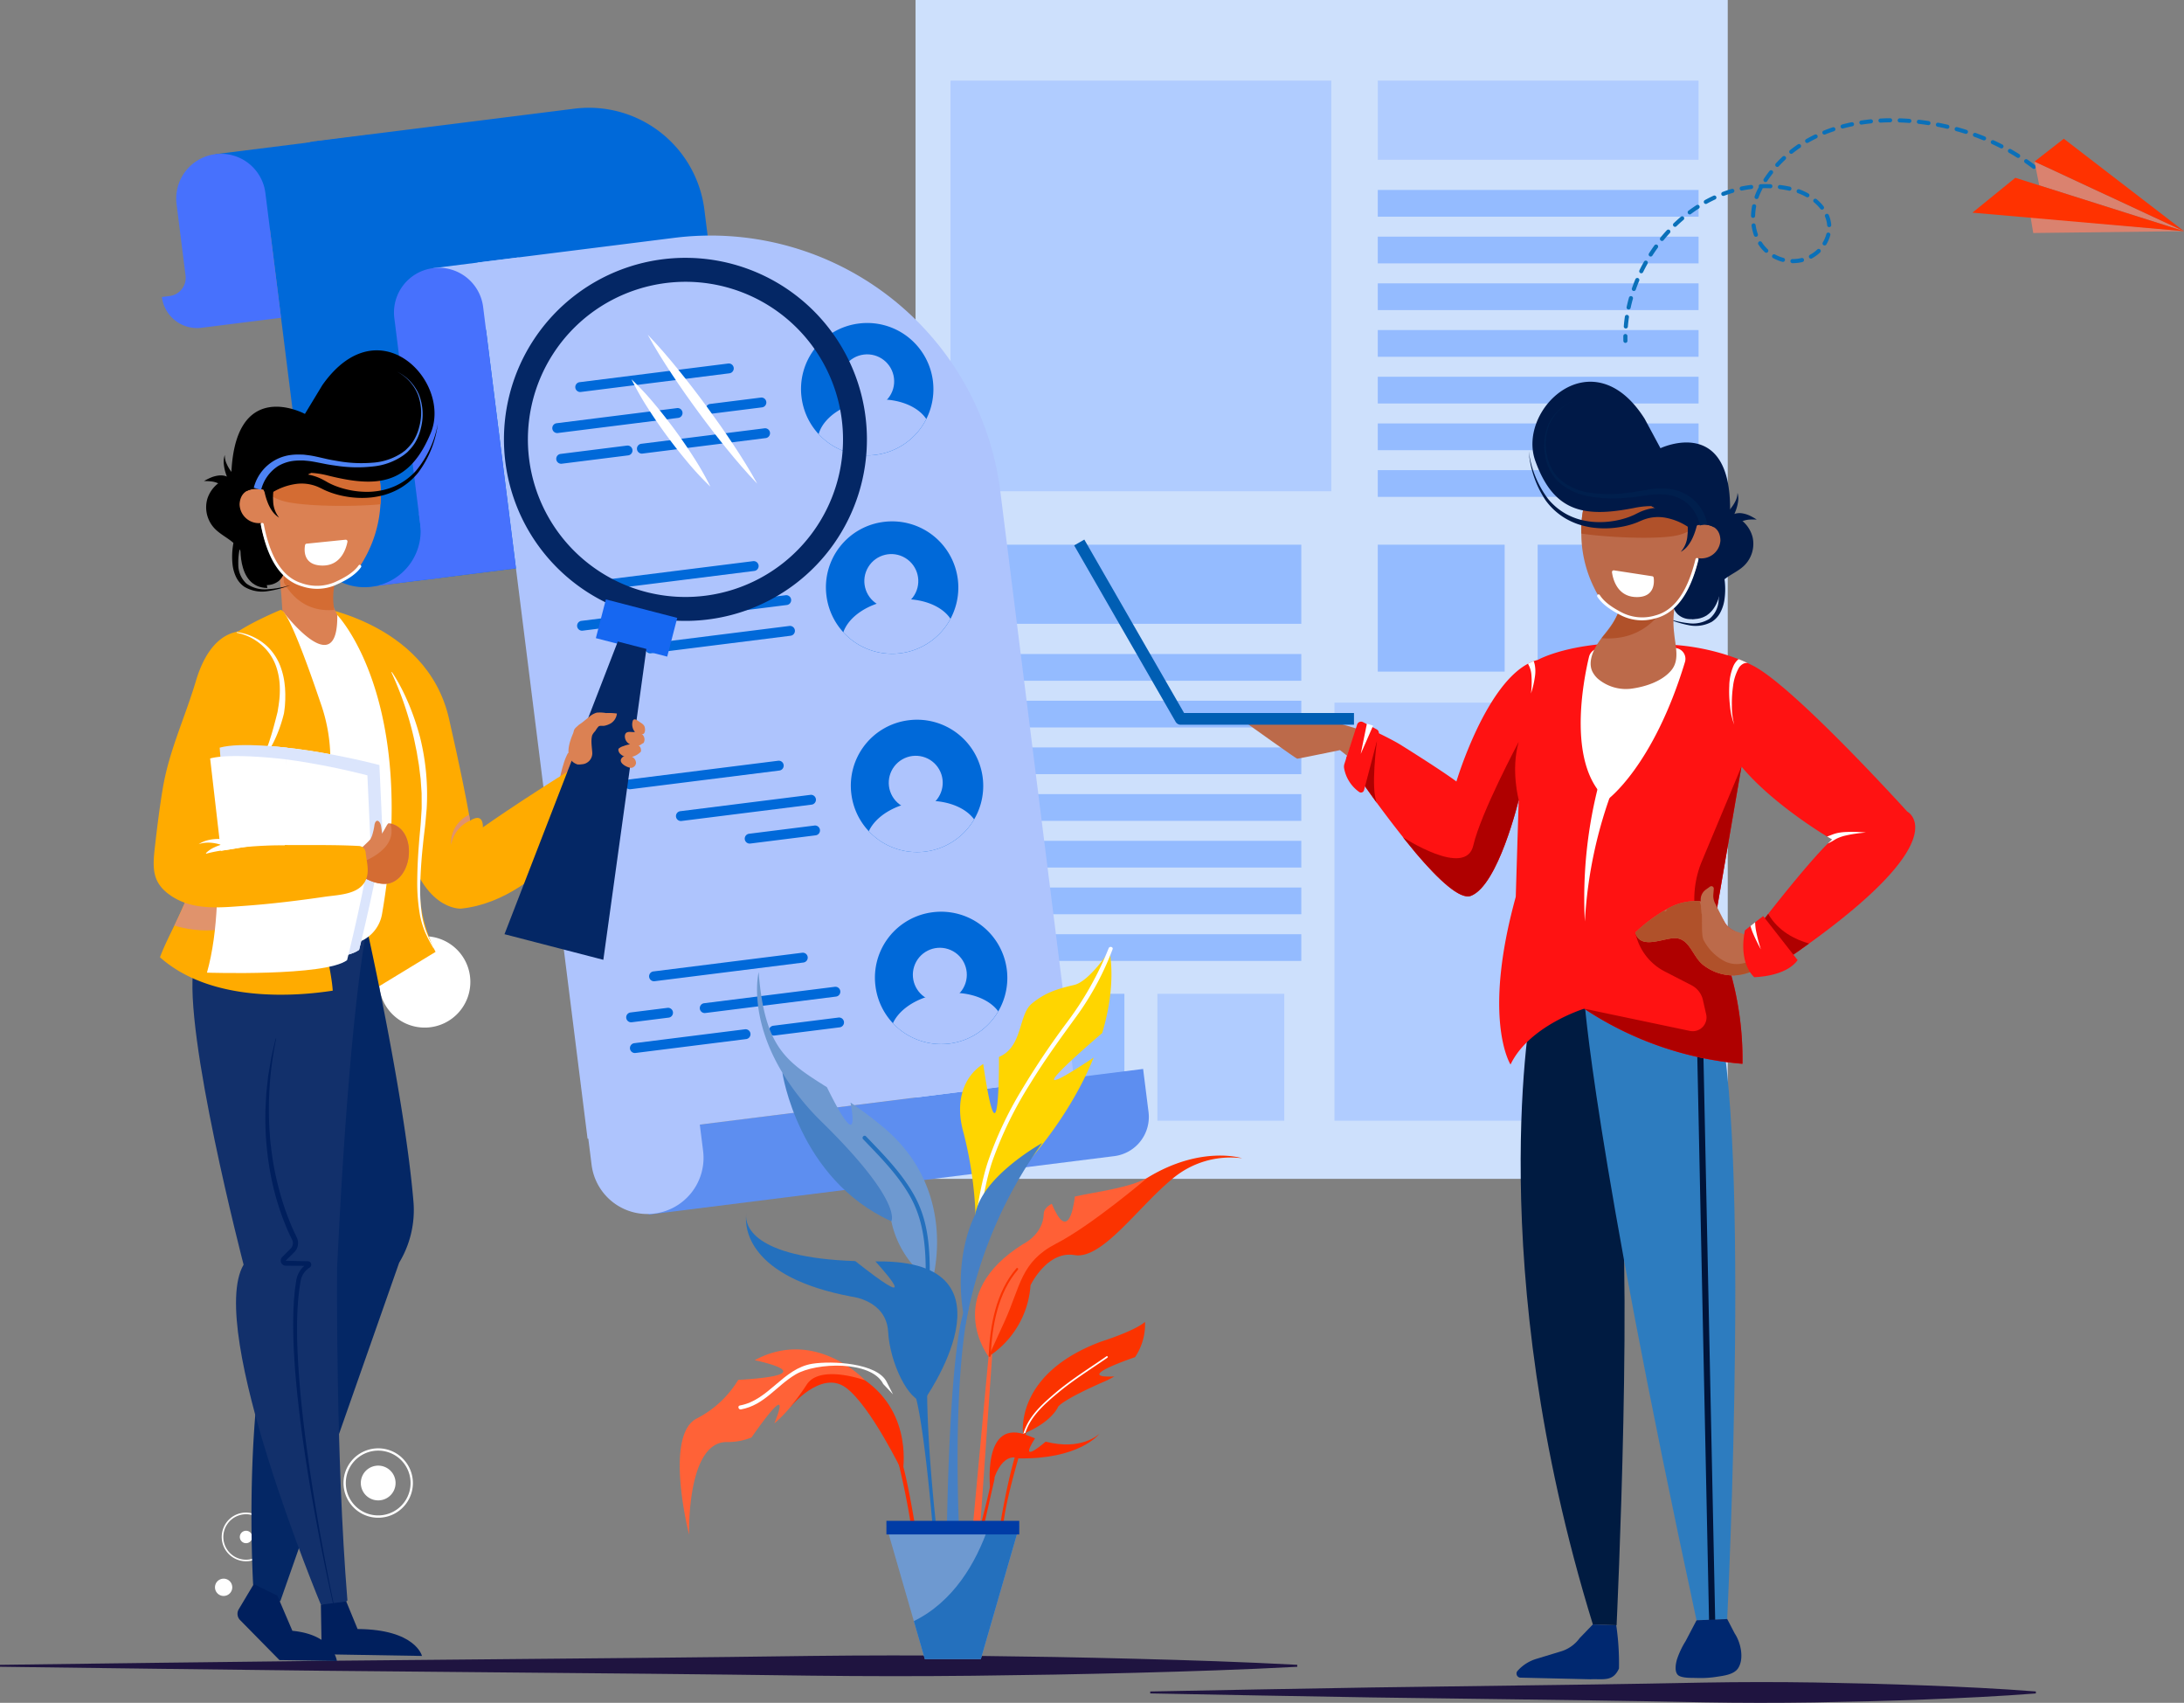 <svg xmlns="http://www.w3.org/2000/svg" width="568" height="442.775" viewBox="0 0 568 442.775"><rect x="0" y="0" width="568" height="442.775" fill="#808080" stroke="none"/><g transform="translate(-148.528 -73.513)"><g transform="translate(386.635 73.513)"><rect width="211.233" height="306.522" fill="#cde0fc"/><rect width="99.031" height="106.77" transform="translate(9.094 20.966)" fill="#b0ccff"/><rect width="94.693" height="108.703" transform="translate(108.954 182.699)" fill="#b0ccff"/><rect width="83.434" height="20.57" transform="translate(120.213 20.966)" fill="#b0ccff"/><rect width="83.434" height="6.95" transform="translate(120.213 49.393)" fill="#94bbff"/><rect width="83.434" height="6.95" transform="translate(120.213 61.535)" fill="#94bbff"/><rect width="83.434" height="6.95" transform="translate(120.213 73.678)" fill="#94bbff"/><rect width="83.434" height="6.95" transform="translate(120.213 85.82)" fill="#94bbff"/><rect width="83.434" height="6.95" transform="translate(120.213 97.963)" fill="#94bbff"/><rect width="83.434" height="6.95" transform="translate(120.213 110.105)" fill="#94bbff"/><rect width="83.434" height="6.95" transform="translate(120.213 122.248)" fill="#94bbff"/><rect width="83.434" height="20.57" transform="translate(16.893 141.632)" fill="#94bbff"/><rect width="83.434" height="6.95" transform="translate(16.893 170.059)" fill="#94bbff"/><rect width="83.434" height="6.95" transform="translate(16.893 182.202)" fill="#94bbff"/><rect width="83.434" height="6.95" transform="translate(16.893 194.344)" fill="#94bbff"/><rect width="83.434" height="6.95" transform="translate(16.893 206.487)" fill="#94bbff"/><rect width="83.434" height="6.95" transform="translate(16.893 218.629)" fill="#94bbff"/><rect width="83.434" height="6.95" transform="translate(16.893 230.771)" fill="#94bbff"/><rect width="83.434" height="6.95" transform="translate(16.893 242.914)" fill="#94bbff"/><rect width="33.001" height="33.001" transform="translate(120.213 141.632)" fill="#94bbff"/><rect width="33.001" height="33.001" transform="translate(161.795 141.632)" fill="#94bbff"/><rect width="33.001" height="33.001" transform="translate(21.318 258.401)" fill="#94bbff"/><rect width="33.001" height="33.001" transform="translate(62.9 258.401)" fill="#b0ccff"/></g><rect width="40.863" height="21.28" transform="translate(247.746 129.624) rotate(172.842)" fill="#0069d9"/><path d="M258.63,119.525,273.17,235.3l96.869-12.165-10.77-85.758a30.256,30.256,0,0,0-33.79-26.251Z" transform="translate(-27.553 -9.354)" fill="#0069d9"/><path d="M372.633,482.1,493.73,466.9a10.269,10.269,0,0,0,8.91-11.469l-1.407-11.2L369.947,460.71Z" transform="translate(-55.411 -92.771)" fill="#5d8ef0"/><path d="M0,0H127.481a0,0,0,0,1,0,0V229.605a0,0,0,0,1,0,0H75.907A75.907,75.907,0,0,1,0,153.7V0A0,0,0,0,1,0,0Z" transform="translate(427.827 353.712) rotate(172.842)" fill="#aec4fd"/><rect width="18.715" height="17.309" transform="translate(262.929 223.781) rotate(172.842)" fill="#4771fd"/><path d="M366.1,453.428h0a14.613,14.613,0,0,0,12.678-16.32l-11.756-93.614a14.612,14.612,0,0,0-16.32-12.678h0a14.613,14.613,0,0,0-12.678,16.32l11.756,93.614A14.614,14.614,0,0,0,366.1,453.428Z" transform="translate(-47.394 -64.362)" fill="#aec4fd"/><path d="M426.53,204.881a17.212,17.212,0,1,0,14.934-19.218A17.143,17.143,0,0,0,426.53,204.881Z" transform="translate(-69.536 -28.032)" fill="#0069d9"/><path d="M435.169,273.679A17.213,17.213,0,1,0,450.1,254.461,17.136,17.136,0,0,0,435.169,273.679Z" transform="translate(-71.698 -45.249)" fill="#0069d9"/><path d="M443.809,342.474a17.212,17.212,0,1,0,14.933-19.223A17.137,17.137,0,0,0,443.809,342.474Z" transform="translate(-73.86 -62.464)" fill="#0069d9"/><path d="M241.023,138.773l10.907,86.852a14.611,14.611,0,0,0,12.509,12.656,14.363,14.363,0,0,0,3.811.022c.478-.06.948-.145,1.406-.249a14.607,14.607,0,0,0,11.272-16.071l-10.907-86.852A14.6,14.6,0,0,0,254.2,122.406c-.164.01-.333.026-.5.047a14.618,14.618,0,0,0-12.678,16.32Z" transform="translate(-23.118 -12.22)" fill="#0069d9"/><rect width="22.374" height="17.626" transform="matrix(-0.992, 0.125, -0.125, -0.992, 285.58, 157.931)" fill="#aec4fd"/><path d="M295.385,166.469h0a11.639,11.639,0,0,0-10.1,13l8.536,67.969,23.094-2.9-8.535-67.97A11.639,11.639,0,0,0,295.385,166.469Z" transform="translate(-34.202 -23.24)" fill="#4771fd"/><path d="M210.835,158.505,208.5,139.948a11.638,11.638,0,0,1,10.1-13h0a11.638,11.638,0,0,1,13,10.1l2.925,23.289.928,7.393.221,1.764-20.689,2.6a9.229,9.229,0,0,1-10.307-8.007h0l2.019-.253A4.771,4.771,0,0,0,210.835,158.505Z" transform="translate(-14.051 -13.35)" fill="#4771fd"/><circle cx="7.018" cy="7.018" r="7.018" transform="matrix(0.993, -0.122, 0.122, 0.993, 366.232, 166.559)" fill="#aec4fd"/><path d="M432.5,221.056a17.217,17.217,0,0,0,28-3.924c-2.41-3.641-8.272-5.751-14.774-4.935C439,213.041,433.713,216.749,432.5,221.056Z" transform="translate(-71.065 -34.662)" fill="#aec4fd"/><circle cx="7.018" cy="7.018" r="7.018" transform="matrix(0.522, -0.853, 0.853, 0.522, 370.687, 226.924)" fill="#aec4fd"/><path d="M441.062,289.908a17.212,17.212,0,0,0,27.868-3.5c-2.406-3.646-8.273-5.757-14.775-4.94S442.492,285.78,441.062,289.908Z" transform="translate(-73.207 -51.997)" fill="#aec4fd"/><circle cx="7.018" cy="7.018" r="7.018" transform="translate(377.106 274.46) rotate(-29.878)" fill="#aec4fd"/><path d="M449.9,359.156a17.212,17.212,0,0,0,27.393-3.084c-2.518-3.472-8.244-5.45-14.578-4.654C456.586,352.187,451.649,355.339,449.9,359.156Z" transform="translate(-75.419 -69.502)" fill="#aec4fd"/><path d="M452.171,409.06A17.212,17.212,0,1,0,467.1,389.838,17.13,17.13,0,0,0,452.171,409.06Z" transform="translate(-75.953 -79.127)" fill="#0069d9"/><g transform="translate(292.155 168.023)"><g transform="translate(5.981)"><path d="M349.513,206.978l38.665-4.855a1.282,1.282,0,0,0-.319-2.544l-38.665,4.855a1.282,1.282,0,0,0,.319,2.544Z" transform="translate(-348.071 -199.568)" fill="#0069d9"/></g><g transform="translate(0 11.594)"><path d="M341.536,221.52l31.326-3.934a1.282,1.282,0,0,0-.319-2.544l-31.326,3.934a1.282,1.282,0,0,0,.319,2.544Z" transform="translate(-340.094 -215.032)" fill="#0069d9"/></g><g transform="translate(39.936 8.863)"><path d="M394.8,215.594l13.142-1.651a1.282,1.282,0,1,0-.319-2.543l-13.142,1.65a1.282,1.282,0,0,0,.319,2.544Z" transform="translate(-393.36 -211.389)" fill="#0069d9"/></g><g transform="translate(1.003 21.342)"><path d="M342.874,232.761l17.3-2.172a1.282,1.282,0,0,0-.32-2.544l-17.3,2.173a1.282,1.282,0,0,0,.319,2.543Z" transform="translate(-341.432 -228.035)" fill="#0069d9"/></g><g transform="translate(21.989 16.849)"><path d="M370.864,228.625l32.093-4.03a1.282,1.282,0,0,0-.319-2.544l-32.093,4.031a1.282,1.282,0,0,0,.319,2.543Z" transform="translate(-369.422 -222.042)" fill="#0069d9"/></g><g transform="translate(12.435 51.391)"><path d="M358.121,275.522l38.664-4.855a1.282,1.282,0,1,0-.319-2.544L357.8,272.978a1.282,1.282,0,0,0,.319,2.544Z" transform="translate(-356.679 -268.112)" fill="#0069d9"/></g><g transform="translate(6.454 62.542)"><path d="M350.144,289.917l34.848-4.376a1.282,1.282,0,1,0-.319-2.544l-34.848,4.376a1.282,1.282,0,0,0,.319,2.544Z" transform="translate(-348.702 -282.986)" fill="#0069d9"/></g><g transform="translate(49.187 60.254)"><path d="M407.142,283.786l10.344-1.3a1.282,1.282,0,1,0-.319-2.543l-10.344,1.3a1.282,1.282,0,1,0,.319,2.544Z" transform="translate(-405.7 -279.933)" fill="#0069d9"/></g><g transform="translate(24.245 68.24)"><path d="M373.874,297.7l36.289-4.557a1.282,1.282,0,1,0-.319-2.544l-36.289,4.558a1.282,1.282,0,1,0,.319,2.543Z" transform="translate(-372.432 -290.586)" fill="#0069d9"/></g><g transform="translate(18.952 103.29)"><path d="M366.814,344.744l38.664-4.855a1.282,1.282,0,1,0-.319-2.544L366.494,342.2a1.282,1.282,0,1,0,.319,2.543Z" transform="translate(-365.372 -337.335)" fill="#0069d9"/></g><g transform="translate(32.138 112.153)"><path d="M384.4,355.968l33.912-4.259a1.282,1.282,0,0,0-.319-2.543l-33.912,4.259a1.282,1.282,0,0,0,.319,2.543Z" transform="translate(-382.959 -349.156)" fill="#0069d9"/></g><g transform="translate(50.097 120.139)"><path d="M408.354,364.491l16.956-2.129a1.282,1.282,0,1,0-.319-2.544l-16.956,2.13a1.282,1.282,0,1,0,.319,2.543Z" transform="translate(-406.912 -359.808)" fill="#0069d9"/></g><g transform="translate(25.221 153.21)"><path d="M375.175,411.327l38.665-4.855a1.282,1.282,0,0,0-.319-2.544l-38.664,4.856a1.282,1.282,0,1,0,.319,2.543Z" transform="translate(-373.733 -403.918)" fill="#0069d9"/></g><g transform="translate(19.24 167.536)"><path d="M367.2,426.782l9.583-1.2a1.282,1.282,0,1,0-.319-2.544l-9.583,1.2a1.282,1.282,0,1,0,.319,2.544Z" transform="translate(-365.757 -423.024)" fill="#0069d9"/></g><g transform="translate(38.407 162.074)"><path d="M392.763,422.551l33.911-4.259a1.282,1.282,0,1,0-.319-2.543l-33.911,4.259a1.282,1.282,0,1,0,.319,2.543Z" transform="translate(-391.321 -415.739)" fill="#0069d9"/></g><g transform="translate(20.243 173.114)"><path d="M368.536,436.63l28.76-3.612a1.282,1.282,0,0,0-.319-2.544l-28.76,3.612a1.282,1.282,0,1,0,.319,2.543Z" transform="translate(-367.094 -430.465)" fill="#0069d9"/></g><g transform="translate(56.365 170.06)"><path d="M416.716,431.075l16.956-2.129a1.282,1.282,0,0,0-.319-2.544L416.4,428.531a1.282,1.282,0,1,0,.319,2.544Z" transform="translate(-415.274 -426.391)" fill="#0069d9"/></g></g><circle cx="7.018" cy="7.018" r="7.018" transform="translate(384.112 331.475) rotate(-71.997)" fill="#aec4fd"/><path d="M458.263,425.739a17.215,17.215,0,0,0,27.393-3.088c-1.893-2.61-5.614-4.38-10.038-4.755a22.084,22.084,0,0,0-8.964,1.126C462.633,420.421,459.559,422.895,458.263,425.739Z" transform="translate(-77.512 -86.164)" fill="#aec4fd"/><path d="M279.96,582.161a4.519,4.519,0,1,1-5.917,2.415A4.519,4.519,0,0,1,279.96,582.161Z" transform="translate(-31.322 -127.202)" fill="#fff"/><path d="M250.576,577.572a4.519,4.519,0,1,1-5.917,2.415A4.518,4.518,0,0,1,250.576,577.572Z" transform="translate(-23.968 -126.053)" fill="#fff"/><path d="M226.219,621.184a2.247,2.247,0,1,1-2.941,1.2A2.247,2.247,0,0,1,226.219,621.184Z" transform="translate(-18.662 -137.012)" fill="#fff"/><g transform="translate(237.865 450.1)"><path d="M268.387,581.327a8.971,8.971,0,0,0-.575,5,9.067,9.067,0,0,0,1.635,3.848,8.91,8.91,0,0,0,3.762,2.969,9.02,9.02,0,0,0,10.522-13.976,8.933,8.933,0,0,0-3.53-2.664A9.039,9.039,0,0,0,268.387,581.327Zm14.827-1.854a8.426,8.426,0,0,1-9.773,13.116,8.291,8.291,0,0,1-3-2.135,8.425,8.425,0,0,1,9.525-13.4A8.353,8.353,0,0,1,283.214,579.473Z" transform="translate(-267.684 -575.797)" fill="#fff"/></g><path d="M233.962,604.518a1.617,1.617,0,1,1-2.117.865A1.616,1.616,0,0,1,233.962,604.518Z" transform="translate(-20.819 -132.853)" fill="#fff"/><g transform="translate(206.189 466.826)"><path d="M225.928,601.986a6.322,6.322,0,1,0,8.285-3.385A6.29,6.29,0,0,0,225.928,601.986Zm10.4-1.3a5.909,5.909,0,0,1-6.854,9.2,5.81,5.81,0,0,1-2.1-1.5,5.908,5.908,0,0,1,6.68-9.4A5.854,5.854,0,0,1,236.327,600.686Z" transform="translate(-225.435 -598.107)" fill="#fff"/></g><path d="M260.256,621.709a2.247,2.247,0,1,1,2.247,2.247A2.247,2.247,0,0,1,260.256,621.709Z" transform="translate(-27.96 -136.625)" fill="#fff"/><g transform="translate(148.528 503.957)"><path d="M148.528,650.072l42.173-.541,42.173-.5,84.344-.778,21.086-.225,21.087-.268q21.086-.249,42.172-.026l21.087.3c7.028.154,14.057.257,21.086.466,14.058.361,28.115.822,42.173,1.566v.519c-14.058.743-28.115,1.2-42.173,1.565-7.029.208-14.058.31-21.086.465l-21.087.3q-21.086.226-42.172-.025l-21.087-.268-21.086-.225-84.344-.778-42.173-.5-42.173-.54Z" transform="translate(-148.528 -647.631)" fill="#1f1440"/></g><g transform="translate(447.674 510.887)"><path d="M547.523,659.315l28.79-.541,28.79-.5,57.579-.778,14.394-.225,14.4-.268q14.394-.248,28.79-.026l14.394.305c4.8.154,9.6.256,14.4.465,9.6.361,19.193.822,28.79,1.565v.519c-9.6.743-19.194,1.2-28.79,1.565-4.8.208-9.6.31-14.4.465l-14.394.3q-14.4.226-28.79-.025l-14.4-.268-14.394-.225-57.579-.778-28.79-.5-28.79-.54Z" transform="translate(-547.523 -656.874)" fill="#1f1440"/></g><g transform="translate(427.891 172.771)"><path d="M734.808,248.546l-16.732-7.334-3.692,10.74,13.972,8.624Z" transform="translate(-569.497 -214.738)" fill="#001947"/><path d="M678.971,421.726s-13.1,67.588,15.823,161.312l6.172.2s4.672-99.082,0-124.322,2.077-35.905,2.077-35.905Z" transform="translate(-559.895 -259.912)" fill="#001b41"/><path d="M698.074,419.625s2.219,36.712,29.2,161.807l7.976-.343s6.74-136.822-3.9-161.464Z" transform="translate(-565.416 -259.386)" fill="#2d7cbf"/><g transform="translate(161.989 172.1)"><path d="M740.346,586.68l1.6-.039-3.151-151.2-1.6.038Z" transform="translate(-737.195 -435.445)" fill="#001439"/></g><path d="M618.75,317.516l-3.3,9.084a301.365,301.365,0,0,0,18.238,24.626c5.785,6.8,11.393,12.081,14.208,11.02,7.146-2.686,12.456-24.958,12.456-24.958l-.768,25.216c-8.825,32.006-1.358,43.6-1.358,43.6,4.831-10.114,19.147-14.513,19.147-14.513a87.579,87.579,0,0,0,41.175,14.325,82.893,82.893,0,0,0-7.448-35.556l7.183-41.727c7.192,8.589,18.457,15.859,22.254,18.181.827.5,1.3.777,1.3.777-.345.32-.719.669-1.1,1.053l-.009.01c-3.8,3.778-9.406,10.616-13.272,15.465-.827,1.043-1.584,2-2.215,2.813-1.337,1.706-2.164,2.773-2.164,2.773l6.73,9.189c.427-.284.837-.571,1.251-.853q2.538-1.741,4.811-3.395c38.4-27.705,25.532-34.317,25.532-34.317s-29.224-32.281-40.025-37.888c-.482-.247-.96-.492-1.455-.709-.787-.374-1.584-.717-2.382-1.033a58.52,58.52,0,0,0-19.323-3.839c-22.374-2-32.882,4.024-32.882,4.024-.364.089-.727.207-1.092.334a12.005,12.005,0,0,0-1.493.679c-11.266,5.962-18.6,30.618-18.6,30.618s-2.465-1.994-14.315-9.425C626.464,320.971,618.75,317.516,618.75,317.516Z" transform="translate(-544.74 -228.562)" fill="#ff1212"/><g transform="translate(153.893 50.678)"><path d="M739.617,273.945a17.072,17.072,0,0,1,.492,5.672,6.6,6.6,0,0,1-2.363,4.83,8.109,8.109,0,0,1-5.514,1.151,26.046,26.046,0,0,1-5.835-1.369,26.262,26.262,0,0,0,5.771,1.856,8.827,8.827,0,0,0,6.127-.822,6.436,6.436,0,0,0,2.225-2.385,10.047,10.047,0,0,0,1.048-3.049,18.694,18.694,0,0,0-.036-6.333Z" transform="translate(-726.397 -273.495)" fill="#001947"/></g><path d="M698.051,402.323a87.585,87.585,0,0,0,41.169,14.325,82.906,82.906,0,0,0-7.447-35.557l7.182-41.727-10.279,24.577a25.641,25.641,0,0,0-1.984,10.354l.107,5.772-15.456,2.452.185.729a14.628,14.628,0,0,0,7.482,9.4l6.949,3.576a5.73,5.73,0,0,1,2.966,3.825l.853,3.752a3.584,3.584,0,0,1-4.231,4.3Z" transform="translate(-565.41 -239.301)" fill="#af0000"/><path d="M638.623,359.814c5.785,6.8,11.393,12.082,14.208,11.02,7.146-2.686,12.456-24.957,12.456-24.957s-2.117-7.8,0-15.1c0,0-9.859,18.451-11.826,26.977s-18.317-2.174-18.317-2.174Z" transform="translate(-549.667 -237.151)" fill="#af0000"/><path d="M715.78,394.175c1.461,4.965,7.971.9,11.093,1.546,3.363.7,3.977,5.158,6.94,7.17a12.75,12.75,0,0,0,7.851,2.436,102.557,102.557,0,0,1-.048-11.075c.007-.147.016-.3.031-.448a5.694,5.694,0,0,1-2.827-2.614c-2.026-3.024-2.3-4.632-6.365-5.143C726.442,385.3,719.733,390.478,715.78,394.175Z" transform="translate(-569.847 -250.965)" fill="#ff1212"/><path d="M721.994,297.942a41.43,41.43,0,0,0-20.819.063,2.9,2.9,0,0,0-2.164,2.107c-1.493,6.221-5.866,28.311,4.72,37.222,0,0,11.958-8.578,20.233-35.861a2.822,2.822,0,0,0-1.9-3.51Z" transform="translate(-565.107 -228.61)" fill="#fff"/><path d="M700.516,637.086a67.471,67.471,0,0,1,.708,11.263c-1.6,3.511-3.993,2.633-7.421,2.791l-1.3-.03-16.791-.391a1.066,1.066,0,0,1-.86-1.773l.265-.28a10.573,10.573,0,0,1,4.616-2.829L686.1,643.9a9.319,9.319,0,0,0,4.894-3.456l3.447-3.569Z" transform="translate(-559.538 -313.754)" fill="#002870"/><path d="M743.183,635l1.959,3.77c1.553,2.314,2.488,6.48.914,8.972-1.1,1.749-3.878,2.015-5.8,2.311a26.945,26.945,0,0,1-4.965.278c-1.328-.043-3.312.063-4.529-.507-1.46-.684-.975-3.192-.64-4.327a21.757,21.757,0,0,1,2.24-4.742l2.85-5.424Z" transform="translate(-573.347 -313.284)" fill="#002870"/><path d="M702.076,300.782a11.3,11.3,0,0,0,8.684,2.681c3.627-.464,8.044-1.855,10.49-4.771,2.246-2.672,1.08-6.176.767-9.607a24.8,24.8,0,0,1,1.6-12.315l-10.687.369-3.626.124c.025,0-.825,3.719-.936,4.06a24.451,24.451,0,0,1-1.691,3.974c-1.35,2.527-3.428,4.5-4.877,6.946-1.183,2-2.158,4.755-.96,6.942A6.567,6.567,0,0,0,702.076,300.782Z" transform="translate(-565.971 -223.637)" fill="#bc6a4a"/><path d="M704.094,292.118c9.822.777,14.577-5.2,16.306-8.156a11.189,11.189,0,0,1-2.891,1.119c-2.837.663-6.139.655-8.567-.888a21.071,21.071,0,0,1-4.023,6.949C704.649,291.469,704.371,291.792,704.094,292.118Z" transform="translate(-566.922 -225.436)" fill="#b0512a"/><path d="M743.929,251.755a8.193,8.193,0,0,1,5.458,5.725,7.916,7.916,0,0,1-2.24,7.485c-1.434,1.363-3.333,2.168-4.906,3.374a11.282,11.282,0,0,0-3.659,4.857,14.615,14.615,0,0,1-1.692,3.978,4.906,4.906,0,0,1-6.925.433c-.02-.017-.041-.035-.06-.054-1.4-1.415-1.676-3.53-1.706-5.487a33.478,33.478,0,0,1,3-14.4,13.082,13.082,0,0,1,4.65-5.962c2.2-1.362,5.358-1.53,7.272.19Z" transform="translate(-572.954 -217.099)" fill="#001947"/><path d="M697.059,254.221c-.011.163,0,.326,0,.49a32,32,0,0,0,3.478,13.9,17.714,17.714,0,0,0,2.444,3.8c2.519,2.806,9.127,4.373,12.869,3.5a13.655,13.655,0,0,0,8.01-5.973,29.612,29.612,0,0,0,3.679-9.318,4.967,4.967,0,0,0,5.646-4.178c.022-.144.037-.289.046-.435-.043-2.745-1.751-4.572-5.85-4.03a2.4,2.4,0,0,1-.379-.061c-7.716-1.28-13.449-6.623-20.595-9.172-1.265-.449-4.906-2.165-6.019-1.28a5.5,5.5,0,0,0-1.127,1.664,14.727,14.727,0,0,0-1.466,3.746,25.739,25.739,0,0,0-.706,4.816C697.048,252.537,697.038,253.383,697.059,254.221Z" transform="translate(-565.159 -214.738)" fill="#bc6a4a"/><path d="M697.667,248.2c3.753.775,8.189.368,13.448-.673a22.222,22.222,0,0,1,4.238-.449,59.146,59.146,0,0,0-8.791-4.338c-1.265-.449-4.906-2.164-6.018-1.28a5.524,5.524,0,0,0-1.128,1.664,14.69,14.69,0,0,0-1.465,3.746C697.836,247.311,697.741,247.749,697.667,248.2Z" transform="translate(-565.314 -214.737)" fill="#bc6a4a"/><g transform="translate(135.996 45.833)"><path d="M728.9,267.453c-1.522,6.125-4.447,13.713-11.449,15.335a12.1,12.1,0,0,1-8.507-.747c-2.34-1.178-4.934-2.717-6.353-4.937-.265-.412.367-.862.632-.447,1.3,2.039,3.711,3.493,5.849,4.6a11.712,11.712,0,0,0,8.649.694c6.309-1.655,9.022-9.054,10.4-14.612.118-.472.893-.358.775.117Z" transform="translate(-702.526 -267.032)" fill="#fff"/></g><path d="M697.059,254.221c5.759.878,17.327,1.53,23.451.725,3.636-.48,5.523-1.8,6.494-3.031-7.716-1.28-13.449-6.623-20.595-9.172-1.266-.449-4.906-2.165-6.019-1.281a5.515,5.515,0,0,0-1.127,1.664,14.7,14.7,0,0,0-1.466,3.746,25.66,25.66,0,0,0-.706,4.816C697.048,252.537,697.038,253.384,697.059,254.221Z" transform="translate(-565.159 -214.738)" fill="#b0512a"/><g transform="translate(138.479 22.204)"><path d="M706.242,236.52a.507.507,0,1,1,.556-.4A.507.507,0,0,1,706.242,236.52Z" transform="translate(-705.838 -235.517)" fill="#001947"/></g><path d="M718.16,272.842l-9.932-1.526a.45.45,0,0,0-.528.355.457.457,0,0,0-.005.139c.227,1.652,1.293,6.248,6.133,6.444,5.037.2,4.87-3.84,4.711-5.035A.448.448,0,0,0,718.16,272.842Z" transform="translate(-567.823 -222.27)" fill="#fff"/><path d="M715.773,394.189c1.466,4.96,7.979.9,11.1,1.541,3.362.7,3.974,5.164,6.946,7.174a12.691,12.691,0,0,0,7.841,2.43,13.292,13.292,0,0,0,3.552-.694c.558-.194,1.044-.358,1.486-.533-.053-.072-.127-.143-.179-.226a8.546,8.546,0,0,1-1.159-2.153,10.352,10.352,0,0,1-.32-6.357c.022-.072.043-.154.073-.235a23.875,23.875,0,0,0-3.467-1.327,5.675,5.675,0,0,1-2.824-2.613c-2.034-3.021-2.308-4.633-6.366-5.144a14.569,14.569,0,0,0-8.474,2.051c-.242.133-.486.265-.717.4A41.843,41.843,0,0,0,715.773,394.189Z" transform="translate(-569.845 -250.977)" fill="#bc6a4a"/><path d="M715.773,394.189c1.466,4.96,7.979.9,11.1,1.542,3.362.7,3.974,5.164,6.946,7.174a12.691,12.691,0,0,0,7.841,2.43,13.291,13.291,0,0,0,3.552-.694c.558-.194,1.044-.358,1.486-.533-.053-.072-.127-.143-.179-.226a8.545,8.545,0,0,1-1.159-2.153,6.709,6.709,0,0,1-1.338.418,7.189,7.189,0,0,1-4.849-.4,13,13,0,0,1-5.618-5.571c-.917-1.868.116-7.929-1.1-10.124a14.577,14.577,0,0,0-8.474,2.051c-.106.49-.264.735-.6.48-.043-.031-.084-.061-.116-.081A41.856,41.856,0,0,0,715.773,394.189Z" transform="translate(-569.845 -250.977)" fill="#b0512a"/><path d="M745.338,391.477,742.2,385.3a4.279,4.279,0,0,1-.452-2.279l.121-1.509a.635.635,0,0,0-.6-.663.642.642,0,0,0-.4.121l-1.044.747a3.234,3.234,0,0,0-1.367,2.835l.213,3.427Z" transform="translate(-575.519 -249.682)" fill="#bc6a4a"/><path d="M743.218,271.184s.966,13.144-7.864,12.775l1.773-7.794Z" transform="translate(-574.745 -222.239)" fill="#001947"/><g transform="translate(169.163 34.159)"><path d="M750.652,254.816c-.029.107-.034.076-.048.091s-.019,0-.029-.008a.218.218,0,0,1-.043-.055.442.442,0,0,1-.044-.163.729.729,0,0,1,.074-.406,1.809,1.809,0,0,1,1-.775,5.915,5.915,0,0,1,1.68-.35,14.5,14.5,0,0,1,1.876,0,15,15,0,0,0-1.688-.969,7.464,7.464,0,0,0-1.994-.647,4.4,4.4,0,0,0-2.5.275,3.993,3.993,0,0,0-1.25.867,3.824,3.824,0,0,0-.51.633,3.28,3.28,0,0,0-.214.373,2.161,2.161,0,0,0-.1.213,1.78,1.78,0,0,0-.1.32Z" transform="translate(-746.764 -251.462)" fill="#001947"/></g><g transform="translate(157.737 35.473)"><path d="M733.15,253.272a15.6,15.6,0,0,1,.213,2.217,14.646,14.646,0,0,1-.086,2.286,7.014,7.014,0,0,1-1.753,4.214,6.1,6.1,0,0,0,1.878-1.613,10.455,10.455,0,0,0,1.293-2.193,16.514,16.514,0,0,0,.863-2.407,18.051,18.051,0,0,0,.533-2.56Z" transform="translate(-731.524 -253.215)" fill="#001947"/></g><path d="M680.845,226.473c2.888,8.042,6.9,11.746,12.426,12.889,3.753.775,8.189.368,13.448-.673a22.223,22.223,0,0,1,4.238-.449,15.606,15.606,0,0,1,11.8,4.837h.01a2.213,2.213,0,0,0,.37.061,6.223,6.223,0,0,1,4.132.572l4.205-2.837c.969-26.789-18.076-17.687-18.076-17.687l-4.111-7.644C695.821,194.223,676.007,212.992,680.845,226.473Z" transform="translate(-560.918 -205.902)" fill="#001947"/><g transform="translate(167.436 28.88)"><path d="M746.6,253.775a21.625,21.625,0,0,0,1.335-2.191,19.458,19.458,0,0,0,1.056-2.285,11.115,11.115,0,0,0,.672-2.425,5.417,5.417,0,0,0-.121-2.453,5.057,5.057,0,0,1-.584,2.24,10.105,10.105,0,0,1-1.252,1.919,17.761,17.761,0,0,1-1.547,1.675,19.215,19.215,0,0,1-1.694,1.474Z" transform="translate(-744.46 -244.421)" fill="#001947"/></g><g transform="translate(118.219 18.088)"><path d="M722.052,247.356a18.577,18.577,0,0,0-6.913-2.533,13.1,13.1,0,0,0-7.3.942l-.844.4-.7.356c-.479.224-.973.427-1.478.613a20.873,20.873,0,0,1-3.131.866,22.285,22.285,0,0,1-6.517.343,20.721,20.721,0,0,1-3.214-.61,17.477,17.477,0,0,1-3.044-1.206,16.286,16.286,0,0,1-5.086-4.143,26.188,26.188,0,0,1-5-12.354,26.554,26.554,0,0,0,4.419,12.8,17.222,17.222,0,0,0,5.135,4.661,18.684,18.684,0,0,0,3.189,1.468,22.083,22.083,0,0,0,3.414.843,23.944,23.944,0,0,0,7.016.013,22.745,22.745,0,0,0,3.459-.759q.852-.26,1.694-.6l.833-.366.712-.284a10.694,10.694,0,0,1,6.022-.438,15.853,15.853,0,0,1,5.652,2.4l.05.036a1.477,1.477,0,1,0,1.713-2.407Z" transform="translate(-678.815 -230.027)" fill="#001947"/></g><g transform="translate(122.227 5.233)"><path d="M691.326,212.881a11.632,11.632,0,0,0-5.972,5.679,13.951,13.951,0,0,0-.936,8.3,13.135,13.135,0,0,0,1.346,4.043,11.629,11.629,0,0,0,1.221,1.772c.237.27.46.557.71.814l.81.714a16.379,16.379,0,0,0,7.818,3.332,35.654,35.654,0,0,0,8.486.361c1.407-.125,2.821-.23,4.213-.457,1.419-.192,2.752-.427,4.1-.49l1.007-.04c.335,0,.666.033,1,.046a14.308,14.308,0,0,1,1.964.247,10.436,10.436,0,0,1,3.544,1.481,10.252,10.252,0,0,1,4.033,6.341l1.911-.468a11.277,11.277,0,0,0-9.18-8.923,15.624,15.624,0,0,0-2.2-.214c-.366-.005-.733-.031-1.1-.017l-1.084.073c-1.443.107-2.865.406-4.207.626-1.359.264-2.732.4-4.1.569a34.6,34.6,0,0,1-8.228-.107,15.532,15.532,0,0,1-7.512-2.934l-.783-.647c-.242-.235-.457-.5-.688-.747a10.977,10.977,0,0,1-1.2-1.637,12.552,12.552,0,0,1-1.4-3.83,13.591,13.591,0,0,1,.676-8.111A11.519,11.519,0,0,1,691.326,212.881Z" transform="translate(-684.161 -212.881)" fill="#001f4d"/></g><path d="M759,393.227l6.73,9.189q3.232-2.2,6.061-4.25c-3.413-.974-7.989-3.1-10.625-7.713C759.83,392.154,759,393.227,759,393.227Z" transform="translate(-580.664 -252.086)" fill="#af0000"/><path d="M756.073,407.1s8.213-.068,11.295-4.438L758.409,391.2l-2.087,1.633-1.21.96-1.446,1.132S751.714,402.848,756.073,407.1Z" transform="translate(-579.219 -252.272)" fill="#ff1212"/><path d="M748.552,314.2a17.874,17.874,0,0,0,1.122,4.969,17.909,17.909,0,0,1-.629-5.013,31.41,31.41,0,0,1,.305-5.013,12.867,12.867,0,0,1,1.416-4.594,2.924,2.924,0,0,1,1.446-1.338,1.874,1.874,0,0,1,.96-.079c-.787-.375-1.583-.718-2.38-1.034a4.969,4.969,0,0,0-1.328,1.751,13.829,13.829,0,0,0-1.092,5.2A31,31,0,0,0,748.552,314.2Z" transform="translate(-577.994 -229.974)" fill="#fff"/><path d="M679.325,311.225a24.632,24.632,0,0,0,1.092-4.861,8.832,8.832,0,0,0-.107-2.636,5.444,5.444,0,0,0-.276-.924,11.905,11.905,0,0,0-1.494.679,6.513,6.513,0,0,1,.9,2.88A23.745,23.745,0,0,1,679.325,311.225Z" transform="translate(-560.528 -230.152)" fill="#fff"/><g transform="translate(132.657 103.885)"><path d="M702.051,344.461a117.668,117.668,0,0,0-3.818,36.469,115.722,115.722,0,0,1,7.563-35.26Z" transform="translate(-698.073 -344.461)" fill="#fff"/></g><path d="M783.6,363.99c-.344.32-.719.67-1.1,1.053a15.855,15.855,0,0,0,1.8-.993,7.4,7.4,0,0,1,1.19-.58,12.023,12.023,0,0,1,1.309-.427,33.875,33.875,0,0,1,5.608-.846,34.163,34.163,0,0,0-5.775-.118,14.588,14.588,0,0,0-1.475.2,8.881,8.881,0,0,0-1.476.433c-.482.187-.943.374-1.377.5C783.123,363.715,783.6,363.99,783.6,363.99Z" transform="translate(-586.493 -244.968)" fill="#fff"/><path d="M755.736,394.343c.138.5.305.994.482,1.466a42.428,42.428,0,0,0,2.224,4.6,39.371,39.371,0,0,1-1.269-4.87,13.687,13.687,0,0,1-.226-2.164Z" transform="translate(-579.846 -252.818)" fill="#fff"/><path d="M607.116,332.808l-1.866-1.471s-10.879,2.24-11.123,2.24-13.118-9.214-13.118-9.214h23.821s4.87,1.311,4.815,1.464Z" transform="translate(-536.12 -235.547)" fill="#bc6a4a"/><path d="M593.909,308.787H548.842a1.523,1.523,0,0,1-1.32-.764l-26.386-45.861,2.639-1.518,25.947,45.093h44.186Z" transform="translate(-521.137 -219.601)" fill="#005eb3"/><path d="M624.81,330.509s-1.7,12.546,0,16.114l-4.031-5.653,2.3-10.46Z" transform="translate(-546.073 -237.085)" fill="#af0000"/><path d="M618.148,324.534l-3.312,10.245a2.353,2.353,0,0,0-.077,1.12,9.662,9.662,0,0,0,3.895,6.154.816.816,0,0,0,1.29-.433l3.824-14.605a1.081,1.081,0,0,0-.54-1.229l-3.546-1.874a1.08,1.08,0,0,0-1.461.449A1.142,1.142,0,0,0,618.148,324.534Z" transform="translate(-544.558 -235.402)" fill="#ff1212"/><g transform="translate(74.529 88.914)"><path d="M622.142,324.494l-1.6,7.857,3.218-7.345Z" transform="translate(-620.542 -324.494)" fill="#fff"/></g></g><path d="M287.793,421.239a11.876,11.876,0,1,1,15.239-7.063h0A11.875,11.875,0,0,1,287.8,421.24Z" transform="translate(-32.902 -81.256)" fill="#fff"/><g transform="translate(325.31 319.725)"><path d="M482.462,450.588a102.247,102.247,0,0,1,3.133,21.6c.253-.232.506-.457.753-.69,16.624-15.287,25.4-29.228,29.947-40.466-20.653,13.684-5.091-.1,2.232-6.38,3.57-12.006,2.183-19.822,1.892-21.16l-.043-.211s-5.2,7.929-9.112,8.852-7.465,1.853-11.09,4.9c-3.486,2.922-2.274,11.217-8.5,13.829.007,8.8-.38,26.961-4.1,1.831C482.568,435.879,480.1,442.3,482.462,450.588Z" transform="translate(-408.651 -402.249)" fill="#ffd500"/><path d="M419.919,445.537s4.064,27.64,28.331,38.626C448.25,484.163,469.395,482.605,419.919,445.537Z" transform="translate(-393.226 -412.825)" fill="#4680c5"/><path d="M491.327,526.527A24.071,24.071,0,0,0,502.247,508s4.3-9.052,11.452-7.846,16.364-12.326,25.276-19.7a23.475,23.475,0,0,1,18.309-5.484s-10.641-3.449-24.588,5.046-20.322,13.873-20.322,13.873l-12.41,8.543S489.035,520.6,491.327,526.527Z" transform="translate(-411.016 -420.016)" fill="#fb3300"/><path d="M490.256,528.45l4.169-9.124c4.169-9.123,4.14-15.464,13.414-20.236,9.123-4.683,23.335-16.773,23.779-17.152-4.633,2.633-12.766,3.56-18.9,4.9-.465,3.732-1.978,11.52-6.014,1.892-1.288.69-2.063,1.535-2.091,2.612-.14,5.4-5.358,7.858-5.358,7.858C477.984,512.529,490.256,528.45,490.256,528.45Z" transform="translate(-409.946 -421.934)" fill="#ff6036"/><path d="M417.731,436.815A65.755,65.755,0,0,0,428.1,449.729c21.124,20.772,17.956,25.7,17.956,25.7a25.637,25.637,0,0,0,10.562,15.843s7.393-23.586-12.675-40.312c-3.063-2.549-5.9-4.62-8.5-6.4,1.035,5.576,1.275,11.09-6.14-3.986-10.534-6.64-16.231-10.2-17.751-29.928C411.55,410.651,408.732,421.922,417.731,436.815Z" transform="translate(-391.027 -404.094)" fill="#6e99d0"/><path d="M407.353,494.745c.014-.211.042-.373.056-.472A2.942,2.942,0,0,0,407.353,494.745Z" transform="translate(-390.081 -425.021)" fill="#4680c5"/><path d="M434.793,516.129s9.006.936,9.47,9.154,5.4,18.068,9.154,18.068c0,0,26.292-36.615-11.731-36.381h-.726c3.965,4.387,11.083,12.829-5.245-.085-27.1-.922-28.539-9.5-28.391-11.942C407.029,497.987,407.455,511,434.793,516.129Z" transform="translate(-390.063 -425.189)" fill="#2470bd"/><path d="M467.888,553.783s-.2,13.091,2.575,37.735a1.058,1.058,0,0,1-1.058-.969c-.478-5.7-3.025-34.721-5.642-37.524C456.052,544.764,467.888,553.783,467.888,553.783Z" transform="translate(-403.545 -438.852)" fill="#2470bd"/><path d="M482.7,526.863s-4.175,16.368-2.573,57.34a1.572,1.572,0,0,1-3.141.156c0-.036,0-.072,0-.108.136-8.317.972-47.859,4.705-57.186Z" transform="translate(-407.505 -433.177)" fill="#4680c5"/><path d="M490.981,543.124l-3.271,46.785a.978.978,0,1,1-1.95-.159l4.252-45.993Z" transform="translate(-409.702 -437.246)" fill="#ff6036"/><g transform="translate(75.547)"><path d="M522.1,402.538a74.77,74.77,0,0,1-8.813,16.623c-4.373,6.017-8.739,11.965-12.62,18.319a100.212,100.212,0,0,0-9.815,20.1c-2.37,7.054-2.976,14.488-4.74,21.687-.161.66-1.18.381-1.017-.28,1.711-6.991,2.308-14.218,4.541-21.083a95.323,95.323,0,0,1,8.789-18.749A205.96,205.96,0,0,1,510.4,421.315a83.362,83.362,0,0,0,10.681-19.057c.251-.622,1.273-.35,1.018.282Z" transform="translate(-485.079 -401.906)" fill="#fff"/></g><g transform="translate(47.546 49.1)"><path d="M464.161,502.667c-.02-7.2-.7-13.866-4.451-20.179-3.162-5.327-7.565-9.743-11.829-14.184-.47-.491.275-1.239.747-.747,4.578,4.773,9.325,9.544,12.557,15.377,3.43,6.194,4.005,12.774,4.028,19.733a.528.528,0,0,1-1.056,0Z" transform="translate(-447.732 -467.395)" fill="#2470bd"/></g><g transform="translate(80.34 83.473)"><path d="M491.472,536.1c.359-7.923,1.908-16.59,7.232-22.772.222-.258.594.111.373.374-5.217,6.06-6.724,14.641-7.075,22.4-.016.334-.544.34-.529,0Z" transform="translate(-491.472 -513.241)" fill="#fb3300"/></g><path d="M422.391,558.112s7.929-9.729,14.367-5.035,14.8,22.064,14.8,22.064,2.9-15.02-9.771-23.94-20.42,4.459-20.42,4.459Z" transform="translate(-393.587 -438.5)" fill="#fd2d00"/><path d="M386.75,589.674s-.7-24.236,9.858-24.089a16.458,16.458,0,0,0,6.365-1.182c8.7-12.414,8.133-9.049,5.95-3.655a34.469,34.469,0,0,0,4.2-4.3c.014-.021.035-.042.056-.07a68.826,68.826,0,0,0,4.2-5.785c2.936-4.408,11.519-2.189,14.273-1.335.472.14.779.246.846.268-.556-.591-13.175-13.591-28.68-5.23,7.09,1.593,14.068,4.063-4.288,5.127a26.927,26.927,0,0,1-10.667,9.978C380.06,563.621,386.75,589.674,386.75,589.674Z" transform="translate(-384.316 -436.841)" fill="#ff6237"/><path d="M460.03,579.943s3.25,13.289,3.727,21.244a.659.659,0,1,0,1.314-.086c0-.016,0-.032,0-.048-.556-3.655-3.057-19.535-5.037-24.3C457.787,571.352,460.03,579.943,460.03,579.943Z" transform="translate(-403.014 -445.216)" fill="#fd2d00"/><g transform="translate(15.257 108.089)"><path d="M442.333,551.644c-3.06-6.148-17.439-5.646-22.763-2.51-5.037,2.968-8.161,8.01-14.241,9.11-.668.12-.949-.9-.28-1.018,7.554-1.368,11.221-9.637,18.825-10.848,5.105-.813,16.891-.237,19.366,4.735.3.606,1.946,3.836,1.644,3.226Z" transform="translate(-404.666 -546.074)" fill="#fff"/></g><path d="M485.553,488.556s-6.381,11.406-2.514,28.683a115.355,115.355,0,0,1,19.923-47.305S487.185,478.632,485.553,488.556Z" transform="translate(-408.71 -418.93)" fill="#4680c5"/><path d="M503.4,561.057c7.509-3.03,9.1-7.021,9.1-7.021s.784-1.669,12.206-6.651a20.43,20.43,0,0,0,2.428-1.241c-9.123.42-.127-3.1,5.385-5.025a15.3,15.3,0,0,0,2.585-9.163c-2.708,2.392-11.378,5.111-11.378,5.111C501.02,545.494,503.4,561.057,503.4,561.057Z" transform="translate(-414.1 -434.452)" fill="#fb3300"/><g transform="translate(89.255 106.404)"><path d="M503.367,564.428c1.125-4.582,4.657-7.8,8.113-10.773,4.244-3.657,9.034-6.6,13.628-9.79.232-.16.445.222.223.377-4.286,2.97-8.741,5.73-12.761,9.064-3.654,3.032-7.6,6.453-8.778,11.237a.218.218,0,0,1-.421-.111Z" transform="translate(-503.363 -543.826)" fill="#fff"/></g><path d="M492.025,585.828l-3.462,15.266a.495.495,0,1,1-.969-.2c0-.012.005-.023.008-.035.6-2.2,3.218-11.931,3.672-15.281C491.785,581.791,492.025,585.828,492.025,585.828Z" transform="translate(-410.159 -447.465)" fill="#fd2d00"/><path d="M502.224,570.3s-5.524,16.789-6.061,24.922a.445.445,0,1,1-.89.022.452.452,0,0,1,.012-.114c.435-2.732,2.914-17.678,6.1-24.476Z" transform="translate(-412.083 -444.048)" fill="#fb3300"/><path d="M492.017,585.579c2.489-11.1,7.253-8.536,7.253-8.536,15.667.28,20.785-6.021,21.084-6.406-.268.253-4.71,4.432-13.97,2.058-1.9,1.618-6.8,5.49-2.774-.862-.517-.189-1.041-.391-1.583-.623C489.451,565.9,492.017,585.579,492.017,585.579Z" transform="translate(-411.214 -444.048)" fill="#fd2d00"/><path d="M490.554,602.82l-9.992,34.55H466l-2.854-9.871-7.135-24.679Z" transform="translate(-402.257 -452.185)" fill="#6e99d0"/><path d="M492.936,602.819l-9.992,34.55H468.378l-2.854-9.871c10.259-5.075,16.121-14.983,19.47-24.68Z" transform="translate(-404.638 -452.185)" fill="#2470bd"/><rect width="34.546" height="3.538" transform="translate(53.751 149.235)" fill="#003ca6"/></g><g transform="translate(188.499 140.561)"><path d="M348.159,325.222c1.952-.939,2.943,8.751,3.78,10.261a7.89,7.89,0,0,0,.524.871c.082.109.424.406.422.546,0,.34-.878,1.054-1.108,1.3a23.9,23.9,0,0,0-2.608,2.984c-2.241-.909-4.154-1.511-6.4-2.452.159-.727.579-2.578.837-3.272a15.225,15.225,0,0,1,1.22-3.123C345.905,332.2,347.064,325.741,348.159,325.222Z" transform="translate(-237.108 -203.536)" fill="#db8153"/><path d="M264.668,287.249a4.918,4.918,0,0,0,.619.953,7.048,7.048,0,0,0,.737.751h.013c.077.079.154.132.243.211h.013A10.846,10.846,0,0,0,267.8,290.2a24.815,24.815,0,0,0,5.845,2.308s.8,2.419,2.086,6.072v.013c2.6,7.453,7.213,20.034,11.153,27.96a.013.013,0,0,1,.013.013q.469.923.9,1.761.394.708.753,1.332v.013c1.334,2.261,2.522,3.756,3.46,4.04-.021.7-2.724,11.635-4.232,17.97-.079.32-.148.643-.232.939v.026c-.444,1.919-.751,3.247-.755,3.477a33.051,33.051,0,0,0,.177,5.667c.136,1.106.313,2.192.538,3.269a.05.05,0,0,1,.013.039,40.26,40.26,0,0,0,3.338,9.407l-25.8,15.713c-.022-.227-.037-.442-.06-.672s-.043-.478-.065-.711a105.866,105.866,0,0,1-.277-11.28c.035-1.331.07-2.65.118-3.967,0-.176.02-.358.022-.539.025-.735.063-1.461.1-2.2,0-.245.021-.492.026-.738.163-3.564.327-7.132.361-10.7.025-1.475.023-2.948-.016-4.411a66.4,66.4,0,0,1,.332-8.218c.034-.556.1-1.11.17-1.666.383-3.586.959-7.16,1.487-10.874,1.026-7.263,1.12-14.451,1.982-21.756.183-1.575-3.59-2.681-4.458-15.632-.079-1.164-.123-2.433-.151-3.816-.011-.181-.008-.363-.017-.571,0,0,.013,0,0-.013C264.59,290.868,264.619,289.138,264.668,287.249Z" transform="translate(-217.548 -194.049)" fill="#ffab00"/><path d="M280.492,342.838c4.056,20.19,14.7,19.455,14.7,19.455,22.307-2.246,37.844-30.564,37.844-30.564l-9.007-5.781c-19.8,12.456-25.96,17.264-25.96,17.264s-.1-4.351-5.982-30.269-36.572-29.559-36.572-29.559S276.436,322.649,280.492,342.838Z" transform="translate(-215.274 -193.082)" fill="#ffab00"/><path d="M258.555,276.231a3.456,3.456,0,0,1-.072-.409,17.376,17.376,0,0,1,1.343-10.507c-12-.481-14.8-5-14.47,3.358.067,1.634.251,3.755.51,6.491.451,4.815-.05,8.149,3.22,12.009,2.464,2.914,11.142,6.858,13.208,1.365C263.448,285.457,259.236,279.445,258.555,276.231Z" transform="translate(-212.724 -188.147)" fill="#db8153"/><path d="M226.581,421.257,248.166,478.4c-18.582,14.472-14.271,88.146-14.271,88.146l7.056,4.335,30.923-88.062a26.439,26.439,0,0,0,3.716-15.886c-2.28-27.034-11.855-69.793-11.855-69.793Z" transform="translate(-208.032 -221.55)" fill="#042765"/><path d="M261.449,270.479c-12-.475-14.8-5-14.47,3.358,1.969,3.513,5.875,7.772,13.127,7.15A17.373,17.373,0,0,1,261.449,270.479Z" transform="translate(-213.13 -189.44)" fill="#d46c33"/><path d="M252.663,395s-34.194-7.231-37.047,9.751,12.968,77.672,12.968,77.672c-9.8,16.743,20.1,88.407,20.1,88.407,5.285.959,6.9-1.107,6.9-1.107-3.079-37.626-2.692-86.382-2.692-86.382,3.18-66.967,7.547-87.107,7.547-87.107Z" transform="translate(-205.202 -220.631)" fill="#12306b"/><path d="M252.089,372.062c6.365,1.161,10.928.59,14.044-.411a9.485,9.485,0,0,0,6.347-7.459c9.6-55.74-11.65-77.667-11.65-77.667.244,17.978-14.078-.856-14.078-.856Z" transform="translate(-213.08 -193.653)" fill="#fff"/><g transform="translate(29.035 202.955)"><path d="M258.531,582.159q-2.211-9.689-4.058-19.456c-1.244-6.509-2.4-13.037-3.4-19.589s-1.844-13.132-2.465-19.738q-.457-4.957-.684-9.934c-.125-3.321-.163-6.647-.007-9.978.055-.834.073-1.667.159-2.5s.136-1.666.257-2.5l.184-1.244a11.891,11.891,0,0,1,.226-1.277,6.321,6.321,0,0,1,1.237-2.414,6.442,6.442,0,0,1,.974-.954c.091-.068.178-.141.273-.2l.141-.1.07-.048a.222.222,0,0,0-.057.046.31.31,0,0,0,.179.52l-2.4-.023-2.479-.026-.621-.01-.194,0H245.8a1.387,1.387,0,0,1-.146-.016,1.306,1.306,0,0,1-1.079-1.284,1.287,1.287,0,0,1,.3-.849l.093-.106.055-.055,1.754-1.754.22-.219c.072-.073.154-.153.2-.2a1.919,1.919,0,0,0,.276-.377,2.022,2.022,0,0,0,.262-.89,2.066,2.066,0,0,0-.158-.915c-.054-.121-.163-.339-.253-.52l-.278-.565c-.19-.374-.356-.76-.53-1.141s-.35-.763-.5-1.152a69.822,69.822,0,0,1-3.16-9.513,78.038,78.038,0,0,1-2.274-19.829c.007-.416-.008-.832.016-1.248l.068-1.247.134-2.492c.013-.416.069-.829.112-1.242l.128-1.241.268-2.475.837-4.912q.547-2.431,1.113-4.851l.127.03a91.057,91.057,0,0,0-1.891,19.682c.051,1.646.068,3.292.217,4.932.067.821.1,1.643.195,2.461l.3,2.449a74.534,74.534,0,0,0,1.921,9.659,68.583,68.583,0,0,0,3.147,9.312c.153.379.32.753.491,1.124s.325.751.508,1.114l.267.551c.091.19.169.343.284.6a3.408,3.408,0,0,1,.251,1.514,3.347,3.347,0,0,1-.444,1.468,3.2,3.2,0,0,1-.46.62c-.1.1-.161.165-.237.239l-.22.217-1.772,1.74-.056.055c-.01.011,0,.011-.01.011h-.005c-.006.009.01.032.01.032-.172.009.466.02.835.026l2.479.057,1.241.028.621.01.31.005.28.005c.038,0,.075.011.113.011a.889.889,0,0,1,.514,1.479.959.959,0,0,1-.174.147l-.058.039-.115.077c-.078.051-.149.111-.226.165a5.22,5.22,0,0,0-.806.77,5.167,5.167,0,0,0-1.035,1.958,11.406,11.406,0,0,0-.218,1.166l-.195,1.211c-.124.808-.191,1.628-.286,2.442s-.122,1.639-.187,2.458c-.187,3.285-.182,6.587-.091,9.887q.182,4.952.583,9.894c.554,6.59,1.332,13.165,2.266,19.718.915,6.555,1.973,13.093,3.135,19.612s2.413,13.025,3.8,19.5Z" transform="translate(-240.568 -433.638)" fill="#001f5d"/></g><path d="M205.437,371.963c.739-1.614,1.532-3.225,2.314-4.838,1.364-2.83,2.72-5.687,3.794-8.636.378-1.039.711-2.111,1-3.185.879-3.28,1.443-6.66,2.383-9.9,2.645-9.115,2.954-37.817,3.565-47.2.158-2.413.6-6.191,16.794-13.129,2.12-.909,9.716,21.871,10.491,24.132a43.846,43.846,0,0,1,2.552,14.942c-.159,9.079.151,18.166-.833,27.183-.894,8.165-1.251,15.881.107,23.942.469,2.772,1.148,5.82,1.35,8.762-9.063,1.409-31.4,3.365-44.933-8.679C204.456,374.193,204.934,373.058,205.437,371.963Z" transform="translate(-202.387 -193.496)" fill="#ffab00"/><path d="M213.793,377.643c-.292,1.076-.623,2.144-1,3.186-1.076,2.949-2.431,5.807-3.794,8.634,5.251,1.568,17.5,3.652,25.781-7.475C241.837,372.508,224.639,372.748,213.793,377.643Z" transform="translate(-203.632 -215.837)" fill="#e0936c"/><path d="M260.927,385.184c-5.7,4.273-36.445,3.246-36.445,3.246,6.051-21.443.182-55.82.182-55.82,14.8-2.635,41.543,4.522,41.543,4.522l.809,17.6C266.326,363.574,260.927,385.186,260.927,385.184Z" transform="translate(-207.507 -205.255)" fill="#fff"/><path d="M260.927,385.184c-5.7,4.273-36.445,3.246-36.445,3.246,6.051-21.443.182-55.82.182-55.82,14.8-2.635,41.543,4.522,41.543,4.522l.809,17.6C266.326,363.574,260.927,385.186,260.927,385.184Z" transform="translate(-207.507 -205.255)" fill="#dbe5fc"/><path d="M256.763,388.763c-5.7,4.273-36.445,3.246-36.445,3.246,6.052-21.444.182-55.821.182-55.821,14.8-2.635,41.544,4.522,41.544,4.522l.808,17.6C262.163,367.15,256.764,388.762,256.763,388.763Z" transform="translate(-206.465 -206.15)" fill="#fff"/><path d="M280.581,359.1c-.108-.025-.218-.043-.335-.061-.722-.283-1.953,5.08-4.922,4.263-3.68,3.7-6.192,5.062-3.868,7.9a7.867,7.867,0,0,0,.553.619c1.916,1.961,6.032,3.585,8.652,2.722C286.71,372.53,287.318,360.478,280.581,359.1Z" transform="translate(-219.038 -212.012)" fill="#db8153"/><path d="M280.875,359.132c2.322,7.189-8.411,10.423-8.411,10.423a2.815,2.815,0,0,0-.709,1.67,7.745,7.745,0,0,0,.553.619c1.916,1.962,6.032,3.585,8.652,2.722C287.009,372.554,287.617,360.507,280.875,359.132Z" transform="translate(-219.337 -212.038)" fill="#d46c33"/><path d="M279.674,362.27a18.452,18.452,0,0,0-.29-2.784c-.253-1.317-1.314-2.011-1.692-.322a16.463,16.463,0,0,1-.667,2.953,13.323,13.323,0,0,1-1.572,2.682C279.387,365.016,279.7,362.983,279.674,362.27Z" transform="translate(-220.262 -211.796)" fill="#db8153"/><path d="M228.612,292.319c-2.124,2.214-.137,3.22,1.022,5.515,3.432,6.791,2.7,16.1,1.955,23.518-.861,8.619-4.118,16.348-3.835,25.225,9.121.455,18.342-.027,27.469.454a1.854,1.854,0,0,1,1.738,1.666c.216,2.081.855,4.25.362,6.233-1.172,4.771-7.138,4.743-11.018,5.313-6.881,1.005-13.773,1.844-20.712,2.347-6.4.46-13.325,1.245-19-2.446-5.137-3.344-5.1-7.1-4.457-12.723.582-5.1,1.218-10.275,2.057-15.3,1.635-9.848,5.8-18.478,8.639-28.041,1.5-5.035,4.39-10.96,9.814-12.549,4.223-1.239,9.027-1.541,12.841-4.033C232.455,289.586,229.63,291.263,228.612,292.319Z" transform="translate(-201.841 -194.11)" fill="#ffab00"/><g transform="translate(21.572 97.314)"><path d="M230.63,292.736a13.847,13.847,0,0,1,4.747,1.464,13.364,13.364,0,0,1,2.127,1.341,12.8,12.8,0,0,1,1.859,1.718,14.1,14.1,0,0,1,2.616,4.341,18.846,18.846,0,0,1,1.146,4.942l.07.632.031.632c.017.421.053.845.04,1.266l-.008,1.265-.071,1.262c-.016.42-.081.846-.129,1.269l-.084.634c-.016.108-.024.2-.046.323l-.079.328c-.2.811-.432,1.61-.687,2.4A36.08,36.08,0,0,1,240.3,321.2c-.182.376-.385.747-.584,1.114-.221.362-.428.726-.664,1.077a9.709,9.709,0,0,1-1.637,1.922l-.122-.11a20.642,20.642,0,0,0,1.937-4.441c.244-.773.5-1.539.713-2.323.229-.777.433-1.562.644-2.346s.408-1.572.607-2.353l.067-.271c.017-.08.031-.19.046-.283l.09-.586c.058-.391.143-.774.179-1.176a24.559,24.559,0,0,0,.247-4.785,17.691,17.691,0,0,0-.841-4.681,13.154,13.154,0,0,0-2.24-4.175,13.854,13.854,0,0,0-8.125-4.888Z" transform="translate(-230.613 -292.736)" fill="#fff"/></g><path d="M240.649,350.594l-5.359,6.737-8.546,1.366-2.018-26.113c5.453-1.529,17.608.03,17.608.03Z" transform="translate(-207.568 -205.226)" fill="#dbe5fc"/><path d="M241.221,336.589l.63,16.632-6.162,5.551-1.677.006-9.811,1.6-.051-.464a9.09,9.09,0,0,1,1.194-.513,12.453,12.453,0,0,1-1.34-.732l-.181-1.583-2.4-20.737C226.881,334.811,241.221,336.589,241.221,336.589Z" transform="translate(-206.742 -206.179)" fill="#fff"/><path d="M266.434,628.917l2.947,7.164c15.118.092,16.749,7,16.749,7l-26.079-.438-.215-12.885Z" transform="translate(-216.354 -279.552)" fill="#001f5d"/><path d="M241.276,625.9l3.91,9.136c10.768,1.035,11.571,7.839,11.571,7.839l-14.933-.226-10.168-10.331a2.322,2.322,0,0,1-.412-2.9l3.9-6.529Z" transform="translate(-209.116 -278.043)" fill="#001f5d"/><g transform="translate(61.809 107.691)"><path d="M284.411,306.576c.442.635.855,1.292,1.247,1.961l.579,1.01.549,1.027q1.076,2.068,1.983,4.217a67.027,67.027,0,0,1,3,8.841,61.783,61.783,0,0,1,1.692,18.57c-.146,1.548-.26,3.115-.435,4.644s-.375,3.055-.518,4.585q-.5,4.59-.675,9.19a47.829,47.829,0,0,0,.4,9.163,23.506,23.506,0,0,0,1.194,4.415,35.152,35.152,0,0,0,1.973,4.16l-.143.079a35.506,35.506,0,0,1-2.151-4.11,23.777,23.777,0,0,1-1.369-4.453,48.43,48.43,0,0,1-.72-9.27c.032-3.1.182-6.19.433-9.27.107-1.543.268-3.078.4-4.618.079-.774.109-1.529.162-2.292l.146-2.283c.013-.762,0-1.526,0-2.287l-.006-1.143,0-.571-.036-.571-.159-2.28c-.029-.382-.039-.76-.089-1.138l-.145-1.133-.278-2.269-.38-2.251-.181-1.128-.234-1.119-.458-2.239a86.252,86.252,0,0,0-5.9-17.357Z" transform="translate(-284.28 -306.576)" fill="#fff"/></g><path d="M308.815,358.961c6.226-5.089,4.668,2.324,4.668,2.324C310.62,368.442,302.588,364.049,308.815,358.961Z" transform="translate(-228.034 -211.548)" fill="#ffab00"/><path d="M309.678,356.025c-5.4,2.894-4.645,7.866-4.645,7.866a8.34,8.34,0,0,1,4.91-6.307Z" transform="translate(-227.656 -211.26)" fill="#e0936c"/><g transform="translate(13.577 151.889)"><path d="M240.46,366.389c-1.736-.007-3.474.011-5.2.1-.863.033-1.73.088-2.59.144s-1.719.124-2.572.215-1.7.222-2.54.376-1.676.274-2.511.389a35.108,35.108,0,0,0-5.011.951l-.086-.139a7.371,7.371,0,0,1,2.242-1.527,13.926,13.926,0,0,1,2.545-.892,14.284,14.284,0,0,1,2.635-.387c.885-.05,1.768-.052,2.646-.074,1.757-.036,3.507,0,5.25.13s3.482.291,5.2.559Z" transform="translate(-219.95 -365.528)" fill="#fff"/></g><g transform="translate(11.701 151.089)"><path d="M224.766,366.579a8.264,8.264,0,0,0-.816-.352c-.288-.11-.583-.21-.881-.3a12.755,12.755,0,0,0-1.832-.408,9.692,9.692,0,0,0-1.894-.078,7.49,7.49,0,0,0-1.9.385,7.77,7.77,0,0,1,1.8-.866,10.39,10.39,0,0,1,2-.422,13.831,13.831,0,0,1,2.063-.064c.346.015.691.04,1.038.081a9.917,9.917,0,0,1,1.069.171Z" transform="translate(-217.447 -364.46)" fill="#fff"/></g><g transform="translate(91.094 0)"><path d="M371.178,169.166a40.978,40.978,0,1,1-25.27,8.228,41.21,41.21,0,0,1,25.27-8.228ZM324.847,198.3a47.2,47.2,0,1,0,46.433-35.36A47.2,47.2,0,0,0,324.847,198.3Z" transform="translate(-323.34 -162.94)" fill="#042765"/></g><rect width="10.402" height="19.17" transform="translate(114.995 98.879) rotate(-75.476)" fill="#1667f1"/><path d="M352.994,296l7.442,1.928-11.2,80.833-25.707-6.66Z" transform="translate(-232.295 -196.238)" fill="#042765"/><path d="M363.919,336.539c-.43,1.135,1.748,2.171,2.62,2.222a1.415,1.415,0,0,0,1.289-1.272,1.839,1.839,0,0,0-.995-1.584C365.924,335.327,364.324,335.477,363.919,336.539Z" transform="translate(-242.388 -206.142)" fill="#db8153"/><path d="M369.151,330.809a2.663,2.663,0,0,1-1.014.175,2.876,2.876,0,0,1-1.691-.5,2.323,2.323,0,0,1-1.164-2.152c.149-1.153,1.125-1.006,2.05-.945a4.207,4.207,0,0,1,2.488.616,1.809,1.809,0,0,1,.327,2.217C369.714,330.411,369.457,330.678,369.151,330.809Z" transform="translate(-242.741 -204.082)" fill="#db8153"/><path d="M366.168,334.967a3.126,3.126,0,0,1-2.85-1.07c-.187-.3-.425-.846-.2-1.165a3.463,3.463,0,0,1,1.283-.655c1.581-.639,4.741-1.1,4.5,1.433A4.726,4.726,0,0,1,366.168,334.967Z" transform="translate(-242.178 -205.141)" fill="#db8153"/><path d="M368.139,325.657a3.04,3.04,0,0,1-.121-2.392c.406-.644,1.167.014,1.63.333.524.361,1.219.7,1.41,1.338.165.552.208,1.517-.336,1.853A2.155,2.155,0,0,1,368.139,325.657Z" transform="translate(-243.38 -202.994)" fill="#db8153"/><path d="M346.945,325.985c-1.135,2.651-2.516,6.884,1.115,8.138a4.363,4.363,0,0,0,1.1-.041,2.872,2.872,0,0,0,2.754-2.894c-.065-1.457-.433-3.211-.03-4.636a3.675,3.675,0,0,1,.778-1.083,7.6,7.6,0,0,1,.855-1.2c.432-.337.99-.1,1.575-.211a5.32,5.32,0,0,0,1.652-.63,3.39,3.39,0,0,0,1.568-2.544,16,16,0,0,0-2.823-.124,9.521,9.521,0,0,0-2.412-.109,5.063,5.063,0,0,0-2.024,1.152c-.625.477-1.253,1.032-1.916,1.52-.221.162-.446.318-.677.46-.612.624-1.269.936-1.392,1.8C347.02,325.711,346.98,325.843,346.945,325.985Z" transform="translate(-237.845 -202.4)" fill="#db8153"/><path d="M393.754,219.255q-3.789-4.674-7.345-9.521c-2.374-3.227-4.69-6.5-6.9-9.851s-4.358-6.741-6.295-10.29c2.808,2.906,5.415,5.963,7.941,9.081s4.972,6.293,7.343,9.523,4.681,6.506,6.9,9.853,4.361,6.742,6.3,10.288C398.892,225.426,396.281,222.371,393.754,219.255Z" transform="translate(-244.728 -169.61)" fill="#fff"/><path d="M382.154,226.59q-2.785-3.327-5.355-6.811t-4.906-7.141a75.1,75.1,0,0,1-4.307-7.581,74.929,74.929,0,0,1,5.949,6.374q2.783,3.328,5.351,6.813t4.9,7.143a75.749,75.749,0,0,1,4.311,7.578A75.85,75.85,0,0,1,382.154,226.59Z" transform="translate(-243.319 -173.48)" fill="#fff"/><path d="M242.671,251.265l13.787-7.561-3-10.446L237.1,239.452Z" transform="translate(-210.664 -180.537)"/><g transform="translate(20.402 73.446)"><path d="M229.539,260.9a18.918,18.918,0,0,0-.365,6.4,10.192,10.192,0,0,0,.9,3.135,6.512,6.512,0,0,0,2.124,2.524,8.931,8.931,0,0,0,6.147,1.149,26.535,26.535,0,0,0,5.926-1.577,26.365,26.365,0,0,1-5.966,1.086,8.2,8.2,0,0,1-5.51-1.448,6.684,6.684,0,0,1-2.138-5,17.3,17.3,0,0,1,.79-5.7Z" transform="translate(-229.053 -260.901)"/></g><path d="M226.971,239.078c2.021-1.639,5.2-1.305,7.354.185a13.23,13.23,0,0,1,4.389,6.263,33.86,33.86,0,0,1,2.281,14.7c-.136,1.975-.528,4.1-2.011,5.454l-.059.047a4.964,4.964,0,0,1-6.977-.792,14.759,14.759,0,0,1-1.5-4.106,11.411,11.411,0,0,0-3.444-5.1c-1.535-1.3-3.413-2.212-4.789-3.663a8.005,8.005,0,0,1-1.871-7.677,8.286,8.286,0,0,1,5.805-5.5Z" transform="translate(-206.394 -181.721)"/><path d="M268.366,241.385a25.989,25.989,0,0,0-.464-4.9,14.863,14.863,0,0,0-1.286-3.86,5.577,5.577,0,0,0-1.049-1.742c-1.083-.957-4.846.587-6.146.975-7.351,2.207-13.42,7.312-21.279,8.2a2.483,2.483,0,0,1-.387.042c-4.114-.758-5.934,1-6.118,3.77,0,.147.009.294.023.441a5.024,5.024,0,0,0,5.487,4.513,29.939,29.939,0,0,0,3.233,9.6,13.817,13.817,0,0,0,7.782,6.446c3.737,1.08,10.492-.165,13.181-2.869a17.934,17.934,0,0,0,2.667-3.709,32.373,32.373,0,0,0,4.233-13.861c.009-.166.023-.329.026-.5C268.335,243.092,268.369,242.235,268.366,241.385Z" transform="translate(-209.298 -179.866)" fill="#db8153"/><path d="M273.319,239.661a14.056,14.056,0,0,0-1.217-3.654,5.278,5.278,0,0,0-1-1.645c-1.026-.9-4.587.556-5.817.924A56.651,56.651,0,0,0,256.67,239a21.241,21.241,0,0,1,4.03.637c4.978,1.253,9.2,1.861,12.826,1.3C273.474,240.511,273.407,240.086,273.319,239.661Z" transform="translate(-215.562 -180.741)" fill="#f1cdbc"/><g transform="translate(27.833 68.928)"><path d="M238.971,255.28c-.094-.487.694-.561.788-.079,1.107,5.687,3.465,13.3,9.753,15.3a11.845,11.845,0,0,0,8.772-.253c2.217-1,4.722-2.345,6.146-4.338.29-.406.9.08.616.484-1.549,2.169-4.247,3.588-6.673,4.658a12.243,12.243,0,0,1-8.63.312c-6.987-2-9.549-9.817-10.769-16.084Z" transform="translate(-238.964 -254.875)" fill="#fff"/></g><path d="M270.539,241.383a26.05,26.05,0,0,0-.464-4.9,14.887,14.887,0,0,0-1.287-3.859,5.591,5.591,0,0,0-1.048-1.742c-1.083-.957-4.846.587-6.146.975-7.351,2.207-13.42,7.312-21.279,8.2.915,1.3,2.747,2.725,6.4,3.4,6.143,1.131,17.867,1.071,23.726.482C270.507,243.092,270.541,242.235,270.539,241.383Z" transform="translate(-211.469 -179.865)" fill="#d46c33"/><g transform="translate(51.705 49.114)"><path d="M270.81,229a.464.464,0,1,1,.511.41A.485.485,0,0,1,270.81,229Z" transform="translate(-270.804 -228.448)"/></g><path d="M254.312,262.08c-.222,1.2-.6,5.274,4.5,5.33,4.9.054,6.212-4.534,6.528-6.191a.461.461,0,0,0,0-.133.456.456,0,0,0-.51-.394l-10.113,1.028A.452.452,0,0,0,254.312,262.08Z" transform="translate(-214.945 -187.402)" fill="#fff"/><path d="M237.617,265.684l1.312,7.538c-8.46-.079-6.892-12.6-6.892-12.6Z" transform="translate(-209.369 -187.385)"/><g transform="translate(13.079 56.56)"><path d="M227.672,241.359a1.807,1.807,0,0,0-.085-.325c-.029-.086-.058-.144-.088-.217a3.308,3.308,0,0,0-.2-.388,3.876,3.876,0,0,0-.482-.664,4.039,4.039,0,0,0-1.218-.941,4.459,4.459,0,0,0-2.512-.408,7.577,7.577,0,0,0-2.048.551,15.081,15.081,0,0,0-1.756.892,14.552,14.552,0,0,1,1.9.093,5.976,5.976,0,0,1,1.679.442,1.831,1.831,0,0,1,.97.834.733.733,0,0,1,.055.412.445.445,0,0,1-.054.162.21.21,0,0,1-.046.054c-.011.007-.016.022-.029.006s-.019.014-.043-.094Z" transform="translate(-219.286 -238.379)"/></g><g transform="translate(28.46 58.443)"><path d="M239.8,240.89a18.23,18.23,0,0,0,.409,2.615,16.775,16.775,0,0,0,.747,2.477,10.629,10.629,0,0,0,1.193,2.284,6.168,6.168,0,0,0,1.814,1.727,7.1,7.1,0,0,1-1.553-4.347,14.716,14.716,0,0,1,.031-2.314,15.644,15.644,0,0,1,.334-2.229Z" transform="translate(-239.8 -240.89)"/></g><path d="M252.445,204.04l-4.546,7.508s-18.766-10.186-19.175,16.926l4.1,3.087a6.29,6.29,0,0,1,4.2-.361,2.344,2.344,0,0,0,.376-.043h.01a15.785,15.785,0,0,1,12.175-4.274,22.507,22.507,0,0,1,4.256.673c5.259,1.323,9.72,1.965,13.549,1.377,5.639-.868,9.887-4.4,13.221-12.377C286.2,203.189,267.157,183.2,252.445,204.04Z" transform="translate(-208.569 -170.968)"/><g transform="translate(18.202 51.248)"><path d="M231.166,238.947a19.192,19.192,0,0,1-1.635-1.576,18.049,18.049,0,0,1-1.479-1.787,10.242,10.242,0,0,1-1.165-2,5.126,5.126,0,0,1-.473-2.291,5.482,5.482,0,0,0-.25,2.475,11.274,11.274,0,0,0,.553,2.484,19.669,19.669,0,0,0,.948,2.363A22.128,22.128,0,0,0,228.9,240.9Z" transform="translate(-226.119 -231.294)"/></g><g transform="translate(28.549 43.17)"><path d="M240.621,235.834l-.022.014a1.494,1.494,0,1,0,1.628,2.5l.053-.034a16.052,16.052,0,0,1,5.83-2.135,10.812,10.812,0,0,1,6.059.755l.7.323.823.412q.832.385,1.681.691a23.008,23.008,0,0,0,3.454.945,24.21,24.21,0,0,0,7.089.35,22.266,22.266,0,0,0,3.491-.674,18.95,18.95,0,0,0,3.3-1.318,17.419,17.419,0,0,0,5.429-4.443,26.851,26.851,0,0,0,5.127-12.706,26.5,26.5,0,0,1-5.694,12.219,16.484,16.484,0,0,1-5.348,3.922,17.742,17.742,0,0,1-3.138,1.06,21.009,21.009,0,0,1-3.279.451,22.543,22.543,0,0,1-6.564-.684,21.032,21.032,0,0,1-3.118-1.038q-.752-.318-1.461-.7l-.693-.4-.831-.445a13.253,13.253,0,0,0-7.329-1.331,18.792,18.792,0,0,0-7.112,2.2Z" transform="translate(-239.919 -220.52)"/></g><g transform="translate(26.032 29.604)"><path d="M279.32,208.554a13.752,13.752,0,0,1,.262,8.229,12.7,12.7,0,0,1-1.61,3.8,11.036,11.036,0,0,1-1.3,1.6c-.245.237-.476.491-.732.716l-.825.613a15.721,15.721,0,0,1-7.74,2.575,35.055,35.055,0,0,1-8.317-.319c-1.377-.237-2.756-.45-4.115-.786-1.344-.292-2.764-.664-4.217-.849L249.635,224c-.366-.031-.736-.025-1.106-.039a16.171,16.171,0,0,0-2.23.1,11.409,11.409,0,0,0-9.738,8.537l1.906.571a10.364,10.364,0,0,1,4.4-6.2,10.544,10.544,0,0,1,3.656-1.312,14.466,14.466,0,0,1,2-.148c.337,0,.673-.014,1.011.005l1.016.093c1.353.133,2.687.439,4.111.707,1.395.3,2.818.481,4.232.68a36.153,36.153,0,0,0,8.591.074,16.574,16.574,0,0,0,8.07-2.961l.857-.679c.267-.247.507-.524.76-.785a11.722,11.722,0,0,0,1.322-1.727,13.261,13.261,0,0,0,1.569-4.014,14.115,14.115,0,0,0-.515-8.437,11.774,11.774,0,0,0-5.736-6.046A11.643,11.643,0,0,1,279.32,208.554Z" transform="translate(-236.562 -202.425)" fill="#4d83f4"/></g></g><g transform="translate(570.711 104.255)"><g transform="translate(0 56.109)"><path d="M712,191.635a.534.534,0,0,1-.362-.492q-.016-.631-.009-1.263a.533.533,0,0,1,1.066.011h0q-.006.613.009,1.224a.533.533,0,0,1-.52.547h0A.551.551,0,0,1,712,191.635Z" transform="translate(-711.628 -189.353)" fill="#0a70b9"/></g><g transform="translate(0.116)"><path d="M712.145,169.166a.533.533,0,0,1-.361-.548c.067-.834.164-1.682.289-2.519a.533.533,0,0,1,1.055.157c-.121.813-.215,1.637-.28,2.448a.533.533,0,0,1-.574.489h0A.536.536,0,0,1,712.145,169.166Zm.732-4.943a.533.533,0,0,1-.35-.617c.175-.816.382-1.643.612-2.458a.533.533,0,0,1,1.026.289h0c-.225.794-.424,1.6-.6,2.393a.533.533,0,0,1-.634.409h0a.406.406,0,0,1-.059-.016Zm1.359-4.809a.536.536,0,0,1-.334-.679l0,0c.277-.79.582-1.585.907-2.363a.533.533,0,0,1,.984.412h0c-.317.758-.615,1.533-.884,2.3a.533.533,0,0,1-.675.33Zm1.928-4.609a.537.537,0,0,1-.31-.739h0c.368-.75.765-1.507,1.178-2.24a.534.534,0,1,1,.929.525h0c-.4.715-.79,1.451-1.149,2.186a.533.533,0,0,1-.65.27Zm2.452-4.355a.533.533,0,0,1-.278-.793c.454-.708.935-1.412,1.425-2.09a.533.533,0,0,1,.862.627c-.481.663-.95,1.35-1.393,2.039a.533.533,0,0,1-.616.22Zm2.938-4.049a.533.533,0,0,1-.334-.676.519.519,0,0,1,.093-.168c.533-.651,1.092-1.294,1.662-1.911a.533.533,0,1,1,.8.708l-.014.015c-.556.6-1.1,1.23-1.621,1.864a.533.533,0,0,1-.585.171Zm3.392-3.674a.534.534,0,0,1-.2-.89c.609-.586,1.243-1.157,1.881-1.7a.533.533,0,0,1,.69.813h0c-.622.525-1.238,1.084-1.832,1.655a.534.534,0,0,1-.541.124Zm27.435,8.929q-.216-.075-.429-.155a11.665,11.665,0,0,1-1.344-.622.533.533,0,0,1,.509-.936,10.591,10.591,0,0,0,1.221.564,9.239,9.239,0,0,0,.975.317.533.533,0,1,1-.272,1.031q-.334-.085-.661-.2Zm3.1.518a.533.533,0,0,1,.175-1.038,9.628,9.628,0,0,0,2.347-.27.533.533,0,1,1,.251,1.036h0a10.68,10.68,0,0,1-2.608.3.526.526,0,0,1-.167-.025Zm-6.812-2.707a.528.528,0,0,1-.191-.114,10.43,10.43,0,0,1-1.686-2.014.534.534,0,1,1,.9-.577,9.351,9.351,0,0,0,1.514,1.808.533.533,0,0,1-.533.9ZM760.287,151a.533.533,0,0,1-.082-.975,8.684,8.684,0,0,0,1.9-1.379.533.533,0,1,1,.756.752l-.018.017a9.744,9.744,0,0,1-2.134,1.548.531.531,0,0,1-.427.04Zm-14.313-5.684a.532.532,0,0,1-.332-.326,13.18,13.18,0,0,1-.619-2.526.533.533,0,0,1,1.056-.15,12.151,12.151,0,0,0,.568,2.324.533.533,0,0,1-.675.684Zm-17.21-5.823a.533.533,0,0,1-.15-.933c.678-.505,1.38-.992,2.083-1.447a.533.533,0,0,1,.579.9c-.684.442-1.365.915-2.024,1.407a.533.533,0,0,1-.492.081Zm35.075,8.087a.543.543,0,0,1-.1-.046.533.533,0,0,1-.19-.73h0a8.952,8.952,0,0,0,.763-1.654c.058-.169.107-.338.15-.507a.533.533,0,0,1,1.032.271q-.075.287-.173.577a10.009,10.009,0,0,1-.853,1.852A.534.534,0,0,1,763.84,147.579Zm-30.878-10.8a.533.533,0,0,1-.087-.975c.742-.41,1.5-.8,2.263-1.149a.534.534,0,0,1,.45.968h0c-.737.341-1.475.716-2.2,1.114a.535.535,0,0,1-.43.044Zm12.277,3.623a.533.533,0,0,1-.362-.525,16.476,16.476,0,0,1,.28-2.566.534.534,0,1,1,1.05.2h0a15.445,15.445,0,0,0-.262,2.4.534.534,0,0,1-.55.517.561.561,0,0,1-.153-.028Zm-7.741-5.715a.533.533,0,0,1-.017-1c.792-.3,1.6-.568,2.409-.8a.534.534,0,0,1,.3,1.024h0c-.78.225-1.564.487-2.332.775a.53.53,0,0,1-.36,0Zm27.542,8.118a.531.531,0,0,1-.361-.465,7.173,7.173,0,0,0-.556-2.249.533.533,0,0,1,.981-.416,8.2,8.2,0,0,1,.637,2.582.534.534,0,0,1-.7.546Zm-18.882-7.3a.535.535,0,0,1-.333-.68v0a16.141,16.141,0,0,1,1.05-2.359.649.649,0,0,1,.044-.067.533.533,0,0,1,.471-.739c.843-.033,1.7-.031,2.542.007a.533.533,0,0,1-.047,1.065h0c-.666-.03-1.34-.037-2.009-.021a.541.541,0,0,1-.065.266,15.11,15.11,0,0,0-.981,2.2.534.534,0,0,1-.67.327Zm-3.869-2.208a.533.533,0,0,1,.062-1.028c.825-.17,1.671-.308,2.5-.411a.533.533,0,0,1,.129,1.059c-.805.1-1.62.232-2.419.4a.531.531,0,0,1-.274-.016Zm20.874,4.955a.527.527,0,0,1-.248-.175,11.41,11.41,0,0,0-1.668-1.7.533.533,0,0,1,.682-.819,12.463,12.463,0,0,1,1.824,1.864.533.533,0,0,1-.59.834Zm-10.937-5.338a.533.533,0,0,1,.238-1.034c.835.106,1.678.25,2.506.424a.533.533,0,0,1-.22,1.044c-.8-.169-1.613-.307-2.42-.41a.516.516,0,0,1-.1-.024Zm7.137,2.136a.558.558,0,0,1-.094-.042A14.564,14.564,0,0,0,757.082,134a.533.533,0,0,1-.317-.684.525.525,0,0,1,.668-.323l.016.006a15.6,15.6,0,0,1,2.347,1.089.533.533,0,0,1-.434.969Zm-10.891-3.959a.534.534,0,0,1-.334-.677.5.5,0,0,1,.06-.123c.468-.706.966-1.4,1.48-2.061a.533.533,0,0,1,.841.655c-.5.64-.979,1.311-1.432,1.994a.534.534,0,0,1-.613.211Zm3.064-3.938a.534.534,0,0,1-.225-.864c.569-.624,1.169-1.231,1.784-1.807a.533.533,0,1,1,.729.778c-.594.556-1.174,1.144-1.724,1.748a.533.533,0,0,1-.56.145Zm3.642-3.411a.533.533,0,0,1-.162-.921c.657-.525,1.345-1.033,2.045-1.509a.533.533,0,0,1,.6.882c-.675.461-1.344.952-1.979,1.461a.533.533,0,0,1-.5.088Zm4.13-2.813a.533.533,0,0,1-.1-.967c.725-.418,1.478-.818,2.24-1.188a.533.533,0,1,1,.466.959c-.739.359-1.47.75-2.174,1.152a.532.532,0,0,1-.433.043Zm4.487-2.185a.533.533,0,0,1-.03-1c.771-.313,1.571-.607,2.374-.875a.533.533,0,0,1,.337,1.011c-.782.26-1.56.547-2.31.851a.531.531,0,0,1-.37.011Zm4.733-1.58a.533.533,0,0,1,.032-1.02c.8-.215,1.63-.412,2.458-.584a.533.533,0,1,1,.231,1.041l-.014,0c-.808.169-1.616.36-2.4.57a.532.532,0,0,1-.306-.012Zm4.885-1.02a.533.533,0,0,1,.089-1.032c.819-.126,1.661-.233,2.5-.319a.533.533,0,0,1,.109,1.061c-.825.085-1.649.19-2.45.313a.52.52,0,0,1-.249-.023Zm48.7,14.727a.537.537,0,0,1-.189-.112c-.607-.556-1.234-1.1-1.863-1.63a.533.533,0,1,1,.679-.822l.005,0c.641.536,1.28,1.1,1.9,1.661a.533.533,0,0,1-.531.9Zm-43.73-15.239a.533.533,0,0,1,.141-1.038c.83-.046,1.679-.075,2.521-.081a.533.533,0,0,1,.01,1.066h0c-.825.008-1.659.035-2.474.079a.529.529,0,0,1-.2-.028Zm39.9,12.032a.522.522,0,0,1-.15-.082c-.651-.5-1.324-.988-2-1.458a.533.533,0,0,1,.609-.876c.689.479,1.376.979,2.039,1.487a.533.533,0,0,1-.494.929Zm-34.9-12.084a.533.533,0,0,1,.189-1.038c.831.028,1.679.075,2.518.136a.533.533,0,1,1-.071,1.064H786c-.825-.061-1.658-.106-2.474-.133a.519.519,0,0,1-.151-.028Zm30.8,9.228a.545.545,0,0,1-.114-.054c-.694-.438-1.409-.866-2.123-1.275a.533.533,0,0,1,.525-.927c.729.415,1.457.852,2.164,1.3a.533.533,0,0,1-.454.957Zm-25.81-8.86a.533.533,0,0,1,.232-1.035c.825.1,1.67.208,2.5.337a.533.533,0,0,1-.163,1.054h0c-.818-.127-1.646-.238-2.46-.332a.559.559,0,0,1-.111-.022Zm21.467,6.386a.539.539,0,0,1-.075-.031c-.729-.375-1.479-.737-2.228-1.08a.533.533,0,0,1,.444-.969h0c.765.35,1.529.721,2.271,1.1a.533.533,0,0,1-.413.98Zm-16.519-5.623a.533.533,0,0,1,.273-1.028c.825.16,1.649.337,2.465.525a.533.533,0,0,1-.243,1.038h0c-.8-.187-1.616-.362-2.426-.519a.533.533,0,0,1-.069-.013Zm11.975,3.538-.031-.012q-.631-.256-1.271-.5-.519-.2-1.044-.385a.533.533,0,1,1,.345-1.009l.016.006q.534.192,1.062.392.651.247,1.294.509a.533.533,0,0,1-.371,1Zm-7.1-2.4a.533.533,0,0,1,.312-1.019c.809.225,1.623.461,2.419.713a.526.526,0,0,1,.353.653l-.005.016a.534.534,0,0,1-.669.348c-.783-.247-1.583-.483-2.38-.7Z" transform="translate(-711.783 -114.516)" fill="#0a70b9"/></g><g transform="translate(111.947 17.104)"><path d="M862.175,139.257a.531.531,0,0,1-.214-.136q-.427-.447-.862-.881a.533.533,0,0,1,.751-.757l0,0q.443.443.878.9a.533.533,0,0,1-.556.874Z" transform="translate(-860.941 -137.328)" fill="#0a70b9"/></g></g><g transform="translate(661.497 109.586)"><path d="M852.9,148.747l.69,4.181,39.206-.476Z" transform="translate(-837.767 -128.414)" fill="#da826f"/><path d="M854.262,129.542l1.23,6.188,37.644,11.914Z" transform="translate(-838.108 -123.608)" fill="#da826f"/><path d="M854.262,127.562l7.617-5.935,31.257,24.038Z" transform="translate(-838.108 -121.627)" fill="#ff3200"/><path d="M843.878,135.169l-11.162,9.072,55.032,4.815Z" transform="translate(-832.716 -125.016)" fill="#ff3200"/></g></g></svg>